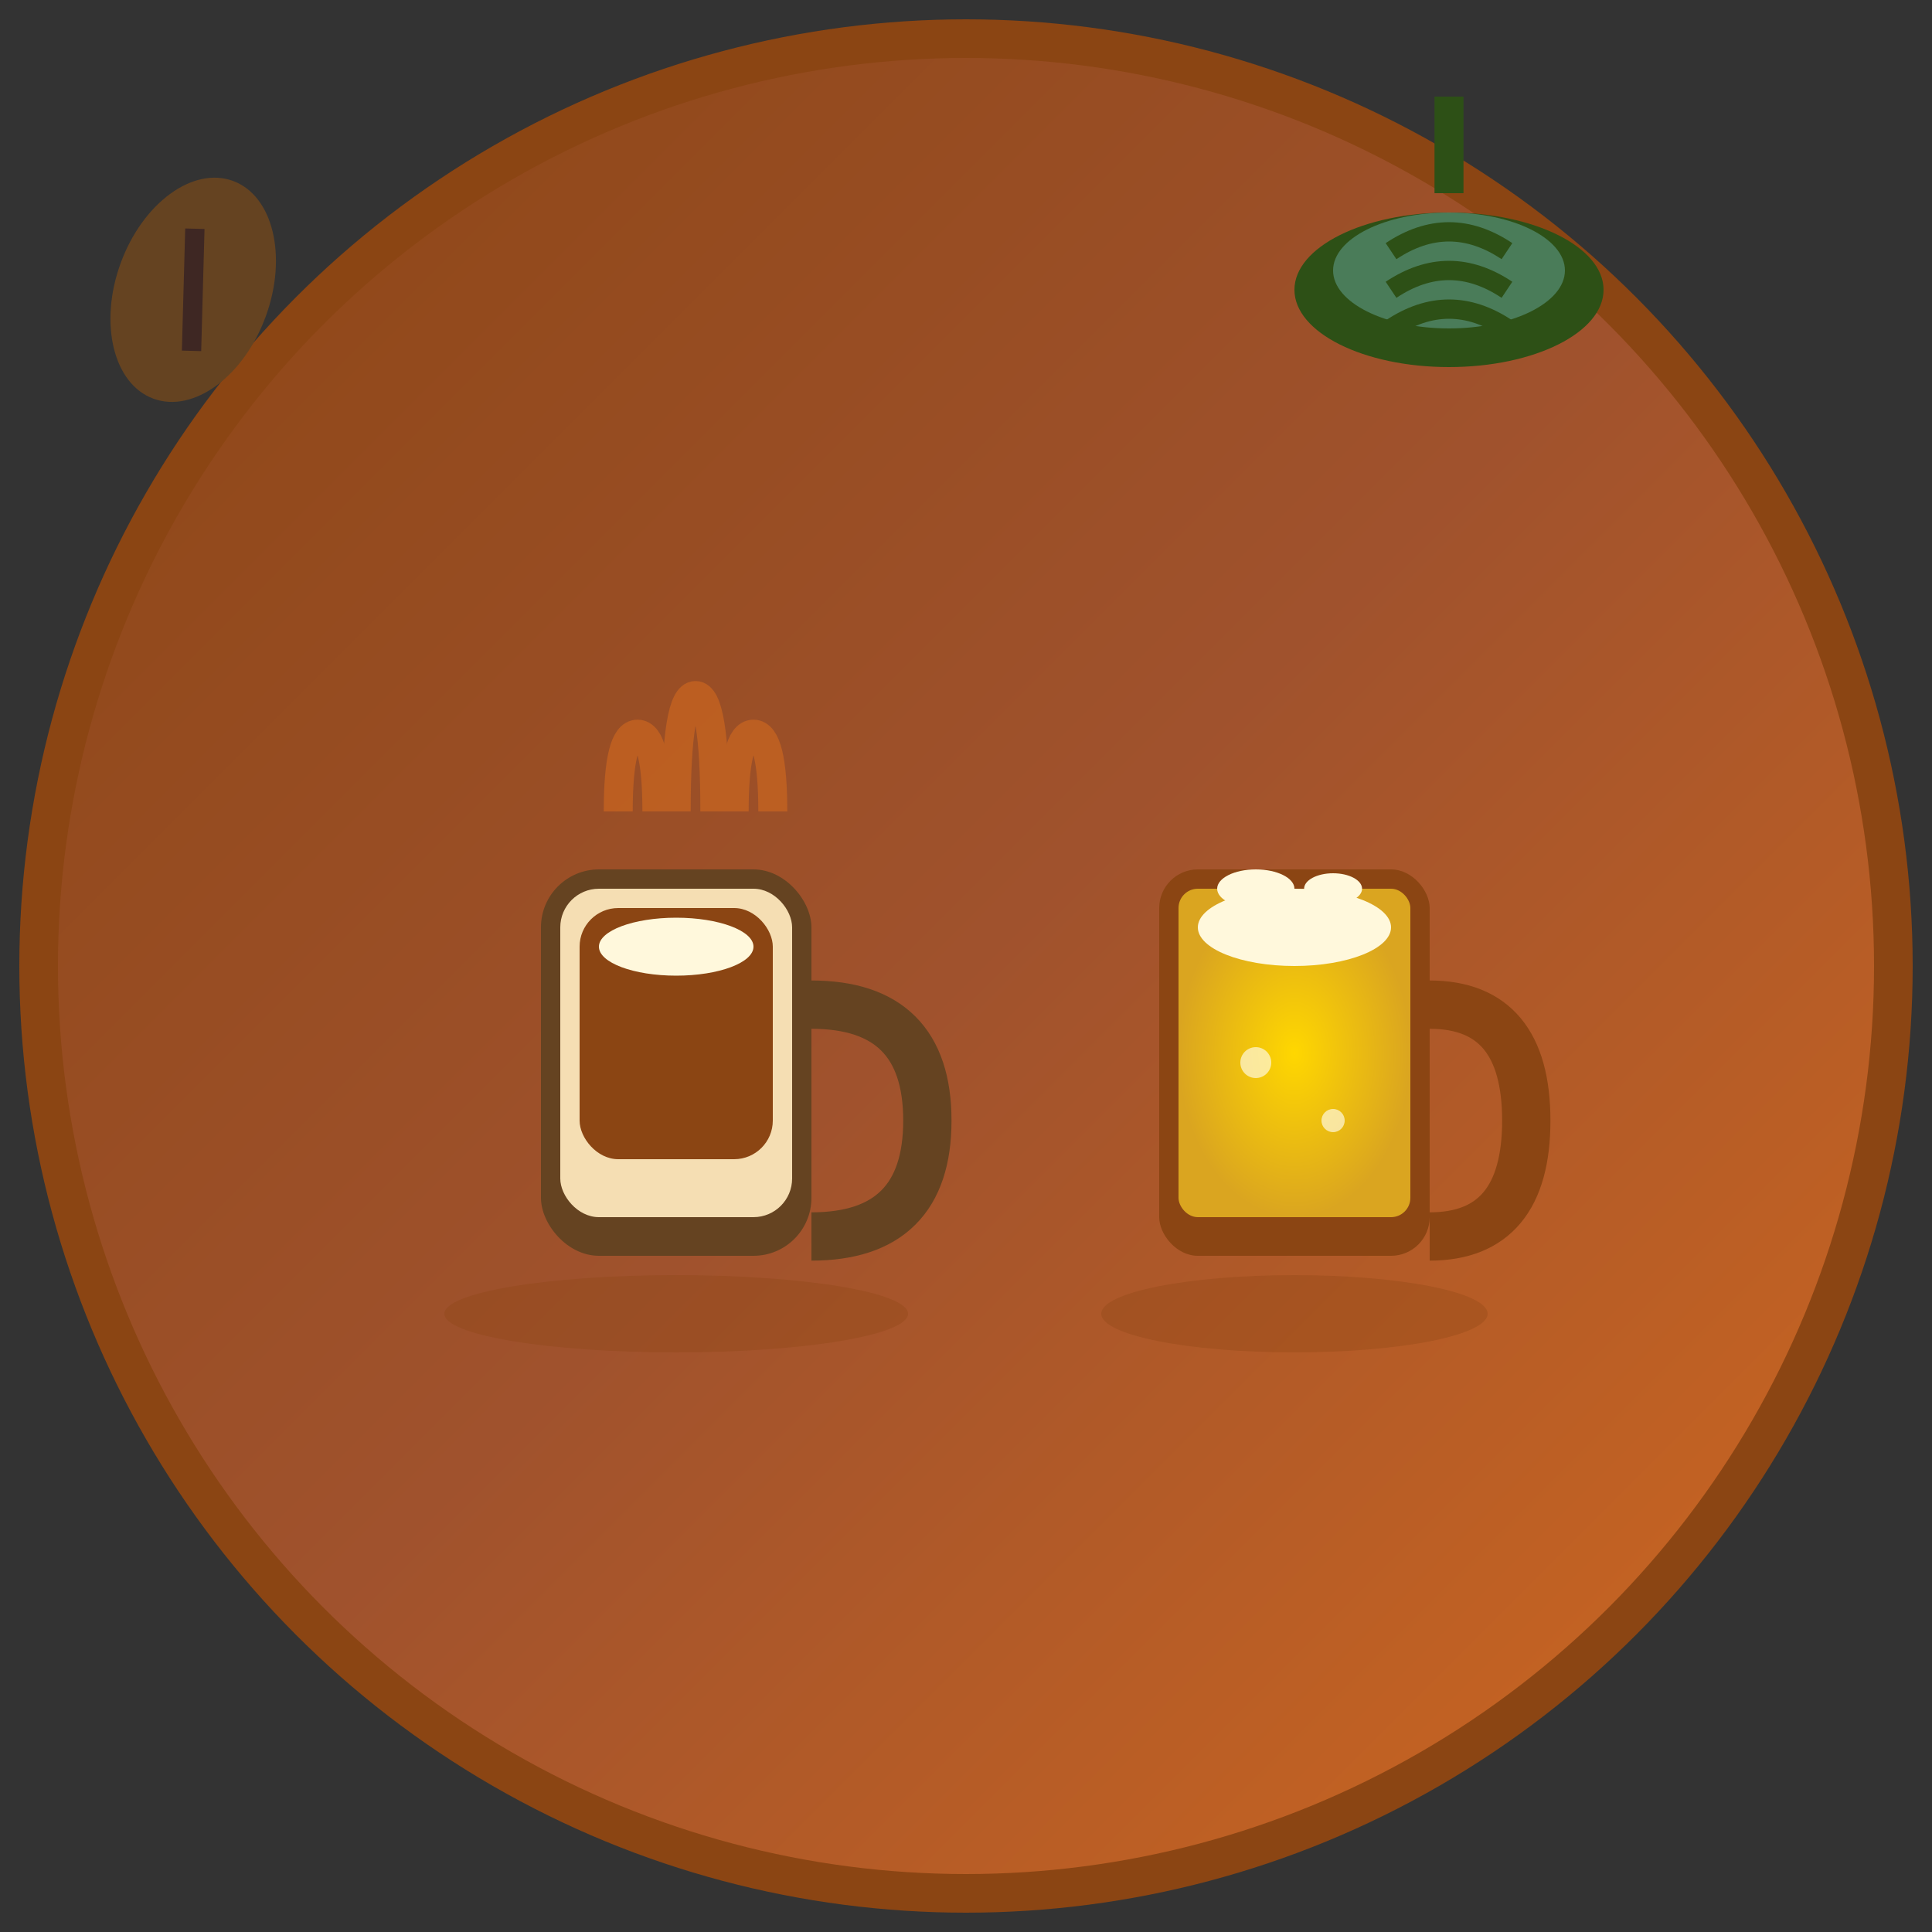 <svg xmlns="http://www.w3.org/2000/svg" viewBox="0 0 100 100" width="100" height="100">
  <rect x="0" y="0" width="100" height="100" fill="#333333" stroke="none"/>
  <defs>
    <linearGradient id="logoGradient" x1="0%" y1="0%" x2="100%" y2="100%">
      <stop offset="0%" style="stop-color:#8b4513;stop-opacity:1" />
      <stop offset="50%" style="stop-color:#a0522d;stop-opacity:1" />
      <stop offset="100%" style="stop-color:#d2691e;stop-opacity:1" />
    </linearGradient>
    <radialGradient id="beerGradient" cx="50%" cy="50%" r="50%">
      <stop offset="0%" style="stop-color:#ffd700;stop-opacity:1" />
      <stop offset="100%" style="stop-color:#daa520;stop-opacity:1" />
    </radialGradient>
  </defs>
  
  <!-- Background Circle -->
  <circle cx="50" cy="50" r="48" fill="url(#logoGradient)" stroke="#8b4513" stroke-width="2"/>
  
  <!-- Coffee Cup -->
  <g transform="translate(20, 30)">
    <ellipse cx="15" cy="38" rx="12" ry="2" fill="#8b4513" opacity="0.3"/>
    <rect x="8" y="15" width="14" height="20" rx="3" fill="#654321"/>
    <rect x="9" y="16" width="12" height="17" rx="2" fill="#f5deb3"/>
    <rect x="10" y="17" width="10" height="13" rx="2" fill="#8b4513"/>
    
    <!-- Coffee foam -->
    <ellipse cx="15" cy="19" rx="4" ry="1.5" fill="#fff8dc"/>
    
    <!-- Handle -->
    <path d="M22 22 Q28 22 28 28 Q28 34 22 34" stroke="#654321" stroke-width="2.5" fill="none"/>
    
    <!-- Steam -->
    <g opacity="0.6">
      <path d="M12 12 Q12 8 13 8 Q14 8 14 12" stroke="#d2691e" stroke-width="1.5" fill="none">
        <animate attributeName="opacity" values="0.6;0.2;0.6" dur="3s" repeatCount="indefinite"/>
      </path>
      <path d="M15 12 Q15 6 16 6 Q17 6 17 12" stroke="#d2691e" stroke-width="1.5" fill="none">
        <animate attributeName="opacity" values="0.6;0.2;0.6" dur="3s" begin="1s" repeatCount="indefinite"/>
      </path>
      <path d="M18 12 Q18 8 19 8 Q20 8 20 12" stroke="#d2691e" stroke-width="1.5" fill="none">
        <animate attributeName="opacity" values="0.6;0.2;0.6" dur="3s" begin="2s" repeatCount="indefinite"/>
      </path>
    </g>
  </g>
  
  <!-- Beer Mug -->
  <g transform="translate(55, 30)">
    <ellipse cx="12" cy="38" rx="10" ry="2" fill="#8b4513" opacity="0.3"/>
    <rect x="5" y="15" width="14" height="20" rx="2" fill="#8b4513"/>
    <rect x="6" y="16" width="12" height="17" rx="1" fill="url(#beerGradient)"/>
    
    <!-- Beer foam -->
    <ellipse cx="12" cy="18" rx="5" ry="2" fill="#fff8dc"/>
    <ellipse cx="10" cy="16" rx="2" ry="1" fill="#fff8dc"/>
    <ellipse cx="14" cy="16" rx="1.5" ry="0.8" fill="#fff8dc"/>
    
    <!-- Handle -->
    <path d="M19 22 Q24 22 24 28 Q24 34 19 34" stroke="#8b4513" stroke-width="2.5" fill="none"/>
    
    <!-- Bubbles -->
    <circle cx="10" cy="25" r="0.8" fill="#fff8dc" opacity="0.7">
      <animate attributeName="cy" values="25;18;25" dur="4s" repeatCount="indefinite"/>
      <animate attributeName="opacity" values="0.7;0.2;0.7" dur="4s" repeatCount="indefinite"/>
    </circle>
    <circle cx="14" cy="28" r="0.6" fill="#fff8dc" opacity="0.7">
      <animate attributeName="cy" values="28;18;28" dur="5s" repeatCount="indefinite"/>
      <animate attributeName="opacity" values="0.7;0.2;0.7" dur="5s" repeatCount="indefinite"/>
    </circle>
  </g>
  
  <!-- Decorative Hop -->
  <g transform="translate(75, 15)">
    <ellipse cx="0" cy="0" rx="8" ry="4" fill="#2d5016"/>
    <ellipse cx="0" cy="-1" rx="6" ry="3" fill="#4a7c59"/>
    <line x1="0" y1="-5" x2="0" y2="-10" stroke="#2d5016" stroke-width="1.5"/>
    <path d="M-3 -2 Q0 -4 3 -2" stroke="#2d5016" stroke-width="1" fill="none"/>
    <path d="M-3 0 Q0 -2 3 0" stroke="#2d5016" stroke-width="1" fill="none"/>
    <path d="M-3 2 Q0 0 3 2" stroke="#2d5016" stroke-width="1" fill="none"/>
  </g>
  
  <!-- Coffee Bean -->
  <g transform="translate(10, 15)">
    <ellipse cx="0" cy="0" rx="4" ry="6" fill="#654321" transform="rotate(20)"/>
    <path d="M-1 -3 Q0 0 1 3" stroke="#3e2723" stroke-width="1" fill="none" transform="rotate(20)"/>
  </g>
</svg>
